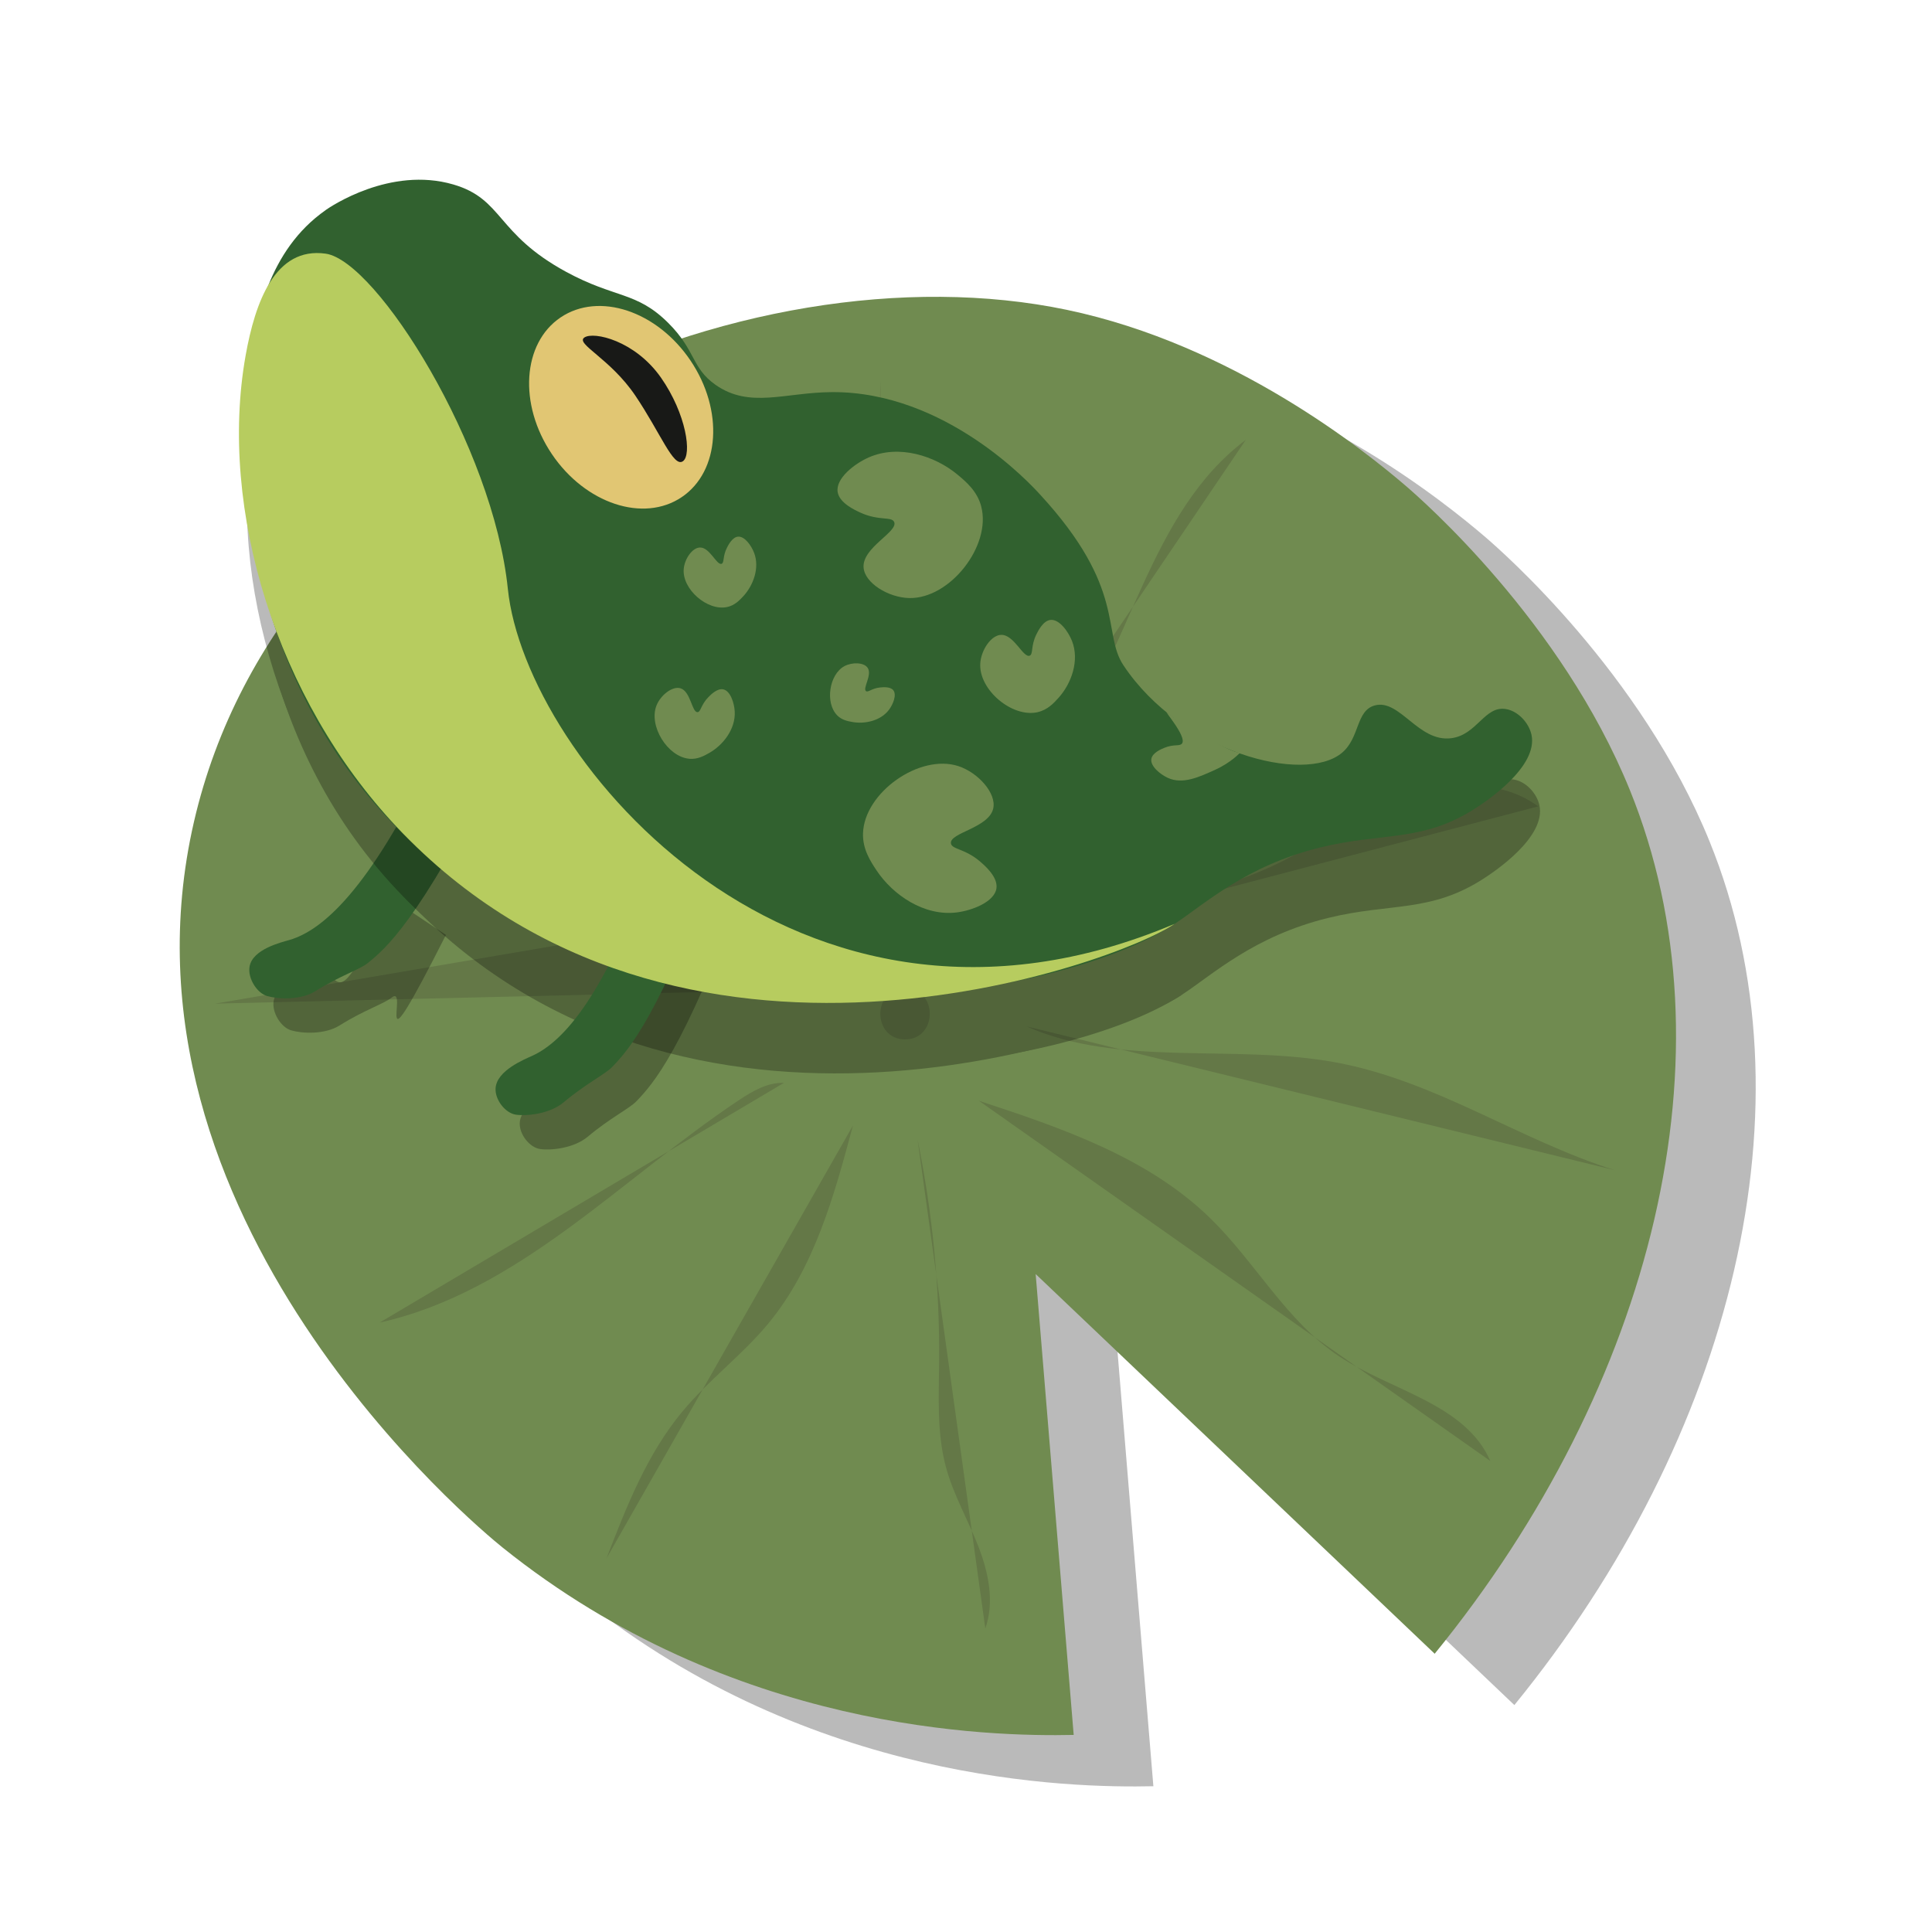<svg xmlns="http://www.w3.org/2000/svg" id="Layer_1" data-name="Layer 1" viewBox="0 0 378 378"><defs><style>      .cls-1, .cls-2 {        fill: #010101;      }      .cls-3 {        fill: #b7cc5f;      }      .cls-4 {        fill: #31612f;      }      .cls-5 {        fill: #e1c673;      }      .cls-6 {        fill: #181917;      }      .cls-7 {        fill: #647847;      }      .cls-8 {        fill: #708b50;      }      .cls-9, .cls-2 {        opacity: .27;      }    </style></defs><path class="cls-2" d="m296.28,333.61c42.87-52.59,59.01-117.75,38.19-169.01-13.39-32.97-40.69-56.8-43.86-59.52-7.86-6.73-33.72-27.6-66.29-34.42-62.83-13.16-153.52,25.31-170.78,100.16-17.83,77.34,55.52,138.1,60.41,142.02,44.81,35.97,95.34,36.99,111.71,36.64l-7.44-90.17,78.06,74.28Z"></path><path class="cls-8" d="m280.69,323.57c42.87-52.59,59.01-117.75,38.19-169.01-13.39-32.97-40.69-56.8-43.86-59.52-7.86-6.73-33.72-27.6-66.29-34.42-62.83-13.16-153.52,25.31-170.78,100.16-17.83,77.34,55.52,138.1,60.41,142.02,44.81,35.97,95.34,36.99,111.71,36.64l-7.44-90.17,78.06,74.28Z"></path><path class="cls-7" d="m177.08,203.36c6.43,0,6.45-10,0-10s-6.45,10,0,10h0Z"></path><path class="cls-7" d="m183.46,175.19c5.86-10.93,16.18-18.7,23.58-28.66,14.18-19.1,17.66-46.2,36.7-60.47"></path><path class="cls-7" d="m164.05,183.04c-13.27-12.02-22.48-27.93-37.24-38.27-15.06-10.55-35.15-14.75-47.13-28.4"></path><path class="cls-7" d="m157.78,193.6c-10.11-2.6-19.37-8.31-29.72-9.68-7.23-.96-14.56.27-21.75,1.5-21.4,3.65-42.81,7.29-64.21,10.94"></path><path class="cls-7" d="m166.88,220.21c-3.66,13.7-7.55,27.87-16.6,38.79-5.09,6.14-11.61,10.98-16.72,17.11-6.95,8.34-10.99,18.66-14.9,28.79"></path><path class="cls-7" d="m179.52,222.94c2.94,14.35,4.36,29,4.22,43.64-.06,6.88-.45,13.88,1.35,20.52,1.45,5.34,4.26,10.2,6.28,15.34s3.25,10.96,1.41,16.18"></path><path class="cls-7" d="m191.51,215.36c16.2,5.34,33,11.04,45.23,22.94,8.88,8.64,14.96,20.23,25.28,27.08,10.19,6.76,24.66,9.25,29.56,20.46"></path><path class="cls-7" d="m300.95,157.77c-7.67-5.64-18.47-4.78-27.32-1.27-8.85,3.51-16.62,9.3-25.3,13.23-18.42,8.35-40,7.95-58.05,17.08"></path><path class="cls-7" d="m153.37,211.87c-3.23-.13-6.21,1.65-8.9,3.44-23.07,15.4-43.12,37.43-70.2,43.46"></path><path class="cls-7" d="m172.25,168.92c2.48-14.77,4.96-29.67,4.38-44.64-.65-16.64-5.09-33.08-4.36-49.71"></path><path class="cls-7" d="m315.94,228.95c-18.75-5.93-34.98-17.45-54.55-21.08-19.98-3.7-42.45,1.02-60.56-7.06"></path><g><path class="cls-2" d="m76.57,175.78c-12.38,25.81-8.83,12.97-15.16,14.83-1.64.48-7.31,1.8-7.87,5.27-.36,2.21,1.41,5.11,3.43,5.71,2.09.62,6.56.88,9.51-.98,4.69-2.96,8.61-4.19,10.15-5.43,3.6-2.9-4.48,17.58,10.62-12.26"></path><path class="cls-2" d="m132.92,173.85c-9.62,27.5-17.88,36.59-23.97,39.4-1.58.73-7.07,2.9-7.26,6.42-.12,2.25,1.92,4.85,3.99,5.14,2.13.3,6.6-.13,9.34-2.43,4.34-3.65,8.11-5.47,9.51-6.93,3.27-3.43,9-9.7,20.91-41.6"></path><path class="cls-4" d="m84.53,148.45c-12.38,25.81-21.52,33.58-27.84,35.44-1.64.48-7.31,1.8-7.87,5.27-.36,2.21,1.41,5.11,3.43,5.71,2.09.62,6.56.88,9.51-.98,4.69-2.96,8.61-4.19,10.15-5.43,3.6-2.9,9.93-8.25,25.04-38.09"></path><g class="cls-9"><path class="cls-1" d="m65.29,54.87c.91-.63,12.61-8.58,24.94-4.99,9.82,2.86,8.29,9.6,22.09,17.1,9.61,5.22,13.74,3.8,19.96,9.98,5.46,5.44,4.53,8.79,9.26,12.12,6.7,4.7,13.55,1.48,22.81,1.43,22.25-.13,38.94,18.13,40.62,19.96,17.1,18.53,12.12,27.08,16.39,33.5,11.38,17.07,35.39,23.3,42.76,17.1,3.52-2.96,2.69-8.25,6.41-9.26,4.9-1.33,8.52,7.25,14.97,6.41,5.05-.65,6.51-6.4,10.69-5.7,2.4.4,4.48,2.71,4.99,4.99,1.41,6.3-9,13.14-10.69,14.25-10.51,6.9-18.31,4.81-30.65,7.84-14.56,3.57-22.65,11.14-28.51,14.97-25.17,16.45-106.69,27.69-152.51-19.24-28.13-28.81-31.94-68.42-28.51-90.51,1.3-8.39,3.62-21.99,14.97-29.93Z"></path><ellipse class="cls-1" cx="123.08" cy="93.48" rx="16.36" ry="21.2" transform="translate(-31.23 84.73) rotate(-33.97)"></ellipse><path class="cls-1" d="m135.13,104.05c-1.83,1.23-4.33-5.51-9.26-12.83-4.93-7.32-11.81-10.17-9.98-11.4s9.9.61,14.97,7.84c4.99,7.13,6.11,15.16,4.28,16.39Z"></path><path class="cls-1" d="m231.34,194.56c-10.99,7.62-97.32,39.36-152.22-19.03-23.43-24.92-34.87-62.08-29.52-92.15,1.87-10.52,5.78-21.37,15.68-19.96,9.98,1.43,32.78,37.77,35.63,65.57,3.41,33.23,56.3,96.93,130.42,65.57"></path><path class="cls-1" d="m193.52,112.86c2.05,7.68-6.1,18.13-14.1,17.94-4.05-.1-8.69-2.93-8.91-5.98-.29-3.92,6.84-6.99,5.98-8.91-.5-1.11-2.94-.17-6.54-1.8-1.14-.52-4.17-1.89-4.51-4.06-.42-2.64,3.25-5.52,6.09-6.77,5.88-2.59,12.96-.3,17.37,3.38,1.64,1.37,3.82,3.18,4.63,6.2Z"></path><path class="cls-1" d="m165.35,153.75c-2.39-2.4-1.6-7.99,1.4-9.62,1.52-.82,3.83-.76,4.56.32.94,1.39-1.04,4.04-.32,4.56.42.3,1.12-.56,2.8-.72.53-.05,1.94-.19,2.53.54.72.89-.03,2.73-.81,3.79-1.62,2.2-4.72,2.86-7.14,2.44-.9-.16-2.09-.36-3.03-1.31Z"></path><path class="cls-1" d="m204.57,153.13c-5,1.13-11.54-4.38-11.23-9.53.16-2.61,2.1-5.53,4.07-5.6,2.54-.09,4.34,4.58,5.6,4.07.73-.3.18-1.89,1.32-4.18.36-.72,1.32-2.64,2.73-2.81,1.71-.21,3.48,2.23,4.22,4.09,1.53,3.85-.12,8.36-2.6,11.12-.92,1.03-2.15,2.39-4.11,2.83Z"></path><path class="cls-1" d="m170.39,176.83c.24-7.95,11.04-15.62,18.65-13.15,3.85,1.25,7.49,5.3,6.83,8.28-.85,3.84-8.56,4.74-8.28,6.83.16,1.21,2.77,1.01,5.75,3.6.95.82,3.45,3,3.16,5.18-.35,2.65-4.7,4.36-7.78,4.74-6.37.79-12.5-3.43-15.68-8.22-1.18-1.78-2.75-4.14-2.65-7.27Z"></path><path class="cls-1" d="m136.38,162.24c-4.24-.4-7.97-6.45-6.38-10.43.8-2.02,3.1-3.82,4.67-3.36,2.02.59,2.24,4.74,3.36,4.67.65-.04.64-1.44,2.13-2.95.47-.48,1.73-1.74,2.88-1.51,1.41.28,2.17,2.67,2.26,4.32.2,3.44-2.27,6.57-4.94,8.1-1,.57-2.31,1.32-3.98,1.17Z"></path><path class="cls-1" d="m229.92,153.22c-.93-.72,3.9,4.66,2.9,6.03-.46.63-1.57.05-3.53.88-.62.26-2.26.96-2.47,2.12-.26,1.41,1.67,3,3.17,3.71,2.96,1.39,6.24-.17,9.35-1.58,3.1-1.41,4.82-3.31,4.82-3.31-2.14,0-12.16-6.2-14.25-7.84Z"></path><path class="cls-1" d="m143.79,132.56c-3.84.81-8.78-3.48-8.47-7.41.15-1.99,1.67-4.21,3.18-4.24,1.94-.04,3.27,3.55,4.24,3.18.56-.22.16-1.44,1.06-3.18.28-.55,1.04-2,2.12-2.12,1.31-.14,2.64,1.75,3.18,3.18,1.12,2.96-.19,6.39-2.12,8.47-.72.77-1.67,1.8-3.18,2.12Z"></path></g><path class="cls-4" d="m128.19,167.13c-9.62,27.5-17.88,36.59-23.97,39.4-1.58.73-7.07,2.9-7.26,6.42-.12,2.25,1.92,4.85,3.99,5.14,2.13.3,6.6-.13,9.34-2.43,4.34-3.65,8.11-5.47,9.51-6.93,3.27-3.43,9-9.7,20.91-41.6"></path><g><path class="cls-4" d="m63.74,41.08c.91-.63,12.61-8.58,24.94-4.99,9.82,2.86,8.29,9.6,22.09,17.1,9.61,5.22,13.74,3.8,19.96,9.98,5.46,5.44,4.53,8.79,9.26,12.12,6.7,4.7,13.55,1.48,22.81,1.43,22.25-.13,38.94,18.13,40.62,19.96,17.1,18.53,12.12,27.08,16.39,33.5,11.38,17.07,35.39,23.3,42.76,17.1,3.52-2.96,2.69-8.25,6.41-9.26,4.9-1.33,8.52,7.25,14.97,6.41,5.05-.65,6.51-6.4,10.69-5.7,2.4.4,4.48,2.71,4.99,4.99,1.41,6.3-9,13.14-10.69,14.25-10.51,6.9-18.31,4.81-30.65,7.84-14.56,3.57-22.65,11.14-28.51,14.97-25.17,16.45-106.69,27.69-152.51-19.24-28.13-28.81-31.94-68.42-28.51-90.51,1.3-8.39,3.62-21.99,14.97-29.93Z"></path><ellipse class="cls-5" cx="121.53" cy="79.68" rx="16.36" ry="21.2" transform="translate(-23.78 81.51) rotate(-33.97)"></ellipse><path class="cls-6" d="m133.58,90.26c-1.83,1.23-4.33-5.51-9.26-12.83-4.93-7.32-11.81-10.17-9.98-11.4,1.83-1.23,9.9.61,14.97,7.84,4.99,7.13,6.11,15.16,4.28,16.39Z"></path><path class="cls-3" d="m229.79,180.77c-10.99,7.62-97.32,39.36-152.22-19.03-23.43-24.92-34.87-62.08-29.52-92.15,1.87-10.52,5.78-21.37,15.68-19.96,9.98,1.43,32.78,37.77,35.63,65.57,3.41,33.23,56.3,96.93,130.42,65.57"></path><path class="cls-8" d="m191.97,99.07c2.05,7.68-6.1,18.13-14.1,17.94-4.05-.1-8.69-2.93-8.91-5.98-.29-3.92,6.84-6.99,5.98-8.91-.5-1.11-2.94-.17-6.54-1.8-1.14-.52-4.17-1.89-4.51-4.06-.42-2.64,3.25-5.52,6.09-6.77,5.88-2.59,12.96-.3,17.37,3.38,1.64,1.37,3.82,3.18,4.63,6.2Z"></path><path class="cls-8" d="m163.8,139.96c-2.39-2.4-1.6-7.99,1.4-9.62,1.52-.82,3.83-.76,4.56.32.94,1.39-1.04,4.04-.32,4.56.42.3,1.12-.56,2.8-.72.53-.05,1.94-.19,2.53.54.72.89-.03,2.73-.81,3.79-1.62,2.2-4.72,2.86-7.14,2.44-.9-.16-2.09-.36-3.03-1.31Z"></path><path class="cls-8" d="m203.02,139.34c-5,1.13-11.54-4.38-11.23-9.53.16-2.61,2.1-5.53,4.07-5.6,2.54-.09,4.34,4.58,5.6,4.07.73-.3.18-1.89,1.32-4.18.36-.72,1.32-2.64,2.73-2.81,1.71-.21,3.48,2.23,4.22,4.09,1.53,3.85-.12,8.36-2.6,11.12-.92,1.03-2.15,2.39-4.11,2.83Z"></path><path class="cls-8" d="m168.85,163.04c.24-7.95,11.04-15.62,18.65-13.15,3.85,1.25,7.49,5.3,6.83,8.28-.85,3.84-8.56,4.74-8.28,6.83.16,1.21,2.77,1.01,5.75,3.6.95.82,3.45,3,3.16,5.18-.35,2.65-4.7,4.36-7.78,4.74-6.37.79-12.5-3.43-15.68-8.22-1.18-1.78-2.75-4.14-2.65-7.27Z"></path><path class="cls-8" d="m134.83,148.45c-4.24-.4-7.97-6.45-6.38-10.43.8-2.02,3.1-3.82,4.67-3.36,2.02.59,2.24,4.74,3.36,4.67.65-.04.64-1.44,2.13-2.95.47-.48,1.73-1.74,2.88-1.51,1.41.28,2.17,2.67,2.26,4.32.2,3.44-2.27,6.57-4.94,8.1-1,.57-2.31,1.32-3.98,1.17Z"></path><path class="cls-8" d="m228.37,139.43c-.93-.72,3.9,4.66,2.9,6.03-.46.63-1.57.05-3.53.88-.62.26-2.26.96-2.47,2.12-.26,1.41,1.67,3,3.17,3.71,2.96,1.39,6.24-.17,9.35-1.58,3.1-1.41,4.82-3.31,4.82-3.31-2.14,0-12.16-6.2-14.25-7.84Z"></path><path class="cls-8" d="m142.24,118.77c-3.84.81-8.78-3.48-8.47-7.41.15-1.99,1.67-4.21,3.18-4.24,1.94-.04,3.27,3.55,4.24,3.18.56-.22.16-1.44,1.06-3.18.28-.55,1.04-2,2.12-2.12,1.31-.14,2.64,1.75,3.18,3.18,1.12,2.96-.19,6.39-2.12,8.47-.72.77-1.67,1.8-3.18,2.12Z"></path></g></g></svg>